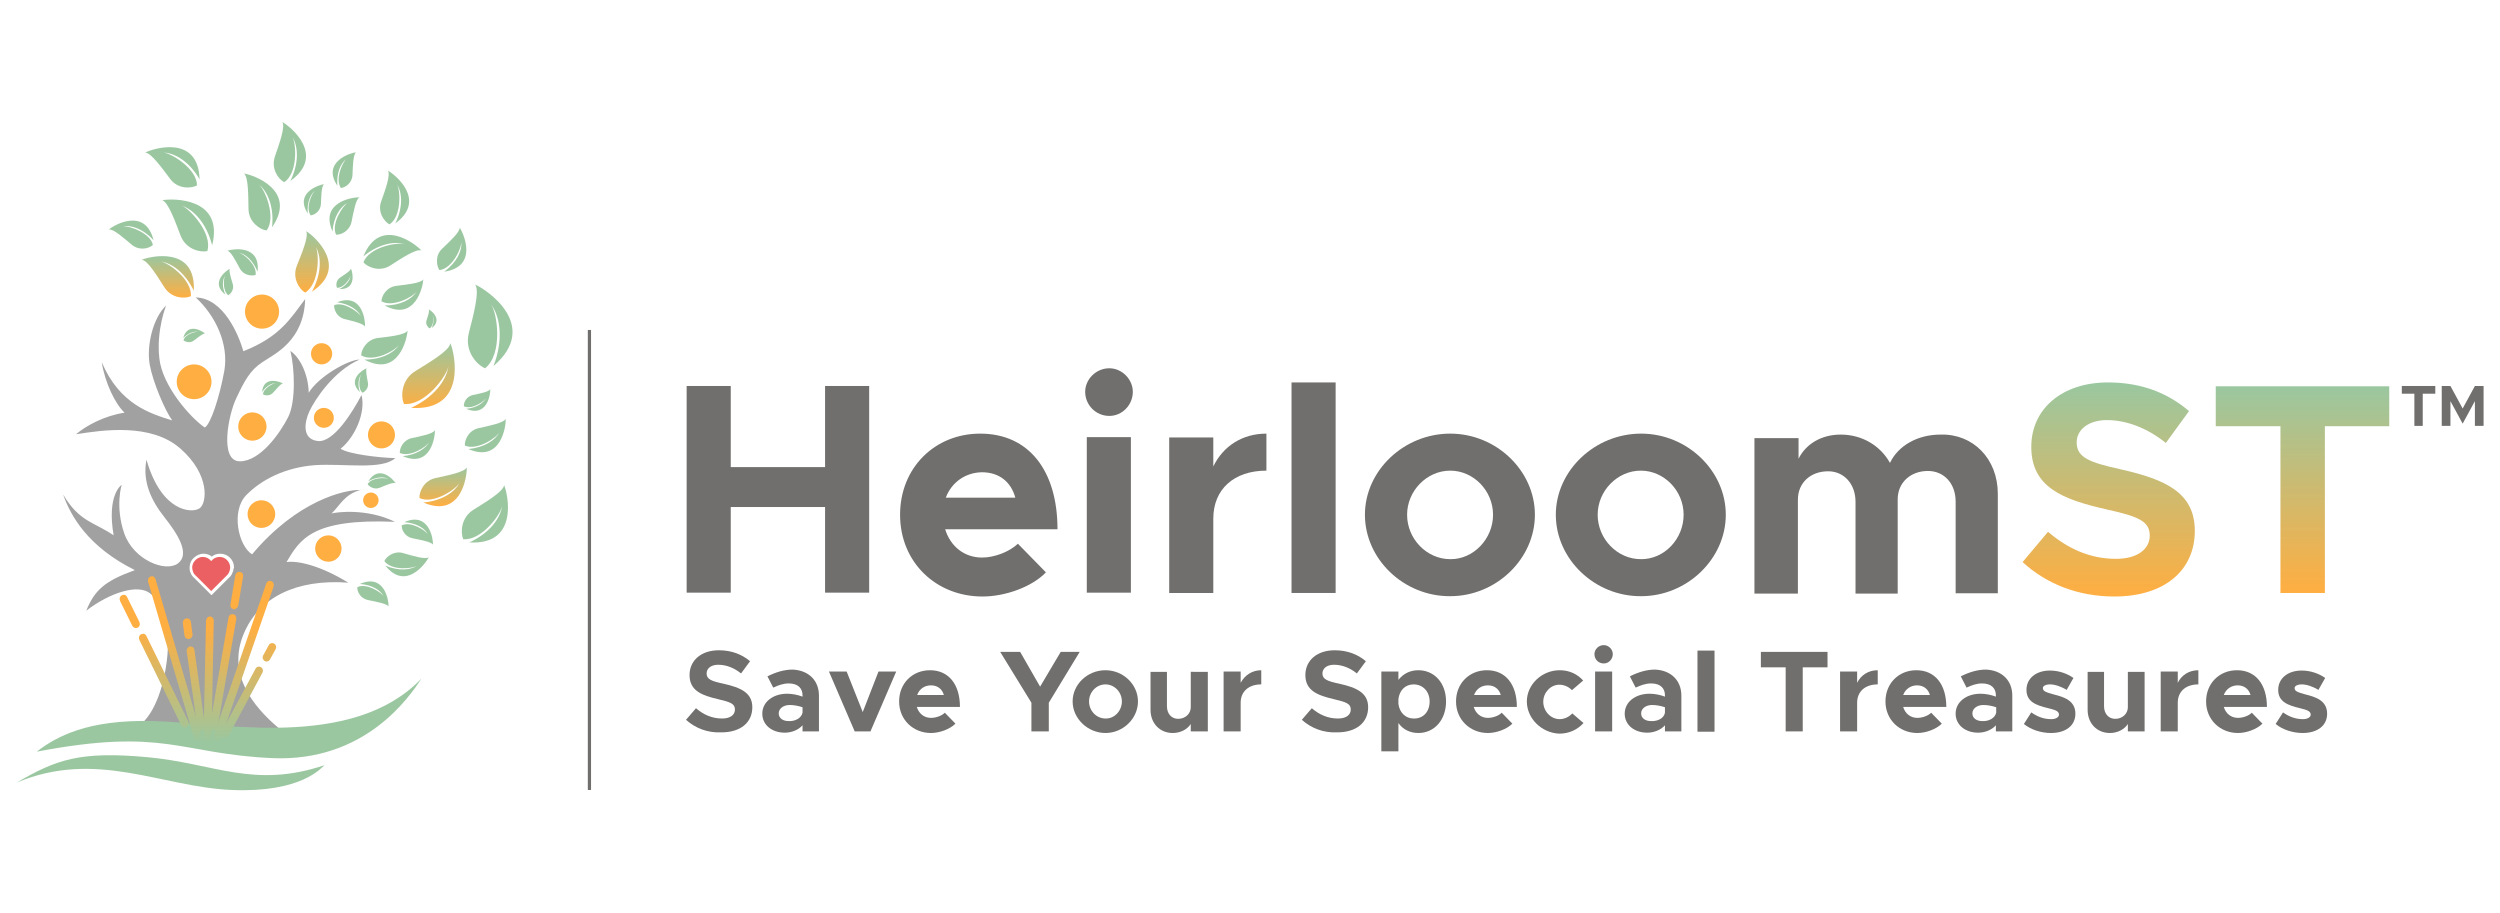 <?xml version="1.0" encoding="UTF-8"?>
<!-- Generator: Adobe Illustrator 23.0.3, SVG Export Plug-In . SVG Version: 6.00 Build 0) -->
<svg xmlns="http://www.w3.org/2000/svg" xmlns:xlink="http://www.w3.org/1999/xlink" version="1.1" id="Layer_1" x="0px" y="0px" viewBox="0 0 776.6 283.5" style="enable-background:new 0 0 776.6 283.5;" xml:space="preserve"> <style type="text/css"> .st0{fill:#A1A1A1;} .st1{fill:#FFAE41;} .st2{fill:url(#SVGID_1_);} .st3{fill:#9AC7A0;} .st4{fill:url(#SVGID_2_);} .st5{fill:url(#SVGID_3_);} .st6{fill:url(#SVGID_4_);} .st7{fill:#EB6163;} .st8{fill:none;stroke:#716F6D;stroke-miterlimit:10;} .st9{fill:url(#SVGID_5_);} .st10{fill:url(#SVGID_6_);} .st11{fill:url(#SVGID_7_);} .st12{fill:url(#SVGID_8_);} .st13{fill:#716F6D;} .st14{fill:url(#SVGID_9_);} .st15{fill:url(#SVGID_10_);} .st16{fill:url(#SVGID_11_);} .st17{fill:url(#SVGID_12_);} .st18{fill:url(#SVGID_13_);} .st19{fill:url(#SVGID_14_);} .st20{fill:url(#SVGID_15_);} .st21{fill:url(#SVGID_16_);} .st22{fill:url(#SVGID_17_);} .st23{fill:url(#SVGID_18_);} .st24{fill:url(#SVGID_19_);} .st25{fill:url(#SVGID_20_);} .st26{fill:url(#SVGID_21_);} .st27{fill:url(#SVGID_22_);} .st28{fill:url(#SVGID_23_);} .st29{fill:url(#SVGID_24_);} .st30{fill:url(#SVGID_25_);} .st31{fill:url(#SVGID_26_);} .st32{fill:url(#SVGID_27_);} .st33{fill:url(#SVGID_28_);} .st34{fill:url(#SVGID_29_);} .st35{fill:url(#SVGID_30_);} .st36{fill:url(#SVGID_31_);} .st37{fill:url(#SVGID_32_);} .st38{fill:url(#SVGID_33_);} .st39{fill:url(#SVGID_34_);} .st40{fill:url(#SVGID_35_);} .st41{fill:url(#SVGID_36_);} .st42{fill:url(#SVGID_37_);} .st43{fill:url(#SVGID_38_);} .st44{fill:url(#SVGID_39_);} .st45{fill:url(#SVGID_40_);} .st46{fill:url(#SVGID_41_);} .st47{fill:url(#SVGID_42_);} .st48{fill:url(#SVGID_43_);} .st49{fill:url(#SVGID_44_);} .st50{fill:url(#SVGID_45_);} .st51{fill:url(#SVGID_46_);} .st52{fill:url(#SVGID_47_);} .st53{fill:url(#SVGID_48_);} .st54{fill:url(#SVGID_49_);} .st55{fill:url(#SVGID_50_);} .st56{fill:url(#SVGID_51_);} </style> <path class="st0" d="M103,159.5c2.7-2.6,3.9-5.8,8.9-7.3c-4.8-0.1-19.5,3.2-33.6,20c-4.3-2.7-6.6-13.5-1.8-18.4 c4.8-4.9,12.2-8.6,21.3-9.3c9.1-0.6,20.8,1.6,25-2.2c-5.2-0.1-14.7-1.3-17-2.9c4.4-3.5,7.9-11.2,6.5-16.7 c-2.7,5.2-8.7,14.9-13.6,14.3s-4.2-5.7-2.6-9.2s7.5-12.6,15.6-16.1c-3.4,0-12.7,5.2-15.8,10.3c-0.1-5.5-2.6-10.9-5.7-13 c1.3,5.1,1.8,15.7-0.7,20.6c-2.5,4.9-8.6,13.7-15,13.7c-6.4,0-3.6-14.4-1.1-19.6c2.5-5.3,4.2-8.6,8.1-11.2 c3.9-2.6,12.9-6.6,13.3-19.6c-4.5,5.9-7.7,11.7-19.2,16.2c-1.4-4.9-6.1-16.5-14.8-16.7c6.1,5.6,10.3,14.4,8.9,22.7 c-1.5,8.3-4.3,16.8-6.1,17.7c-4.4-3-13.2-12.9-14.1-21.5c-1-8.7,2.1-16.4,2.1-16.4c-4.2,4-6.1,12.7-5.1,18.3c1,5.6,4.8,14.4,7,17.4 c-6.7-2.1-16.3-4.9-21.9-18.1c1,6.4,4.2,13,7.1,15.7c-6.2,0.9-11.9,4-15.1,6.7c8.2-1.3,23.4-3.6,32.5,4.5c9.2,8.1,8.2,16.9,5.9,18.5 c-2.3,1.6-11.8,1.3-16.5-15.1c-1.3,6.7,1.4,12.6,5.6,17.9c4.2,5.3,8,11.4,4.2,14.3c-3.8,2.9-13.8-1-16.7-9.3 c-2.9-8.4-0.8-15.1-0.8-15.1s-4.7,3-2.5,15.7c-6.1-4.2-10.6-4.1-15.7-12.7c2.4,6.8,7.8,16.3,22.3,23.5c-9.4,3.4-12.5,6.2-15.1,12.6 c7.6-5.8,16.1-8.3,19.8-5.4c3.7,2.9,6.3,8.7,5.4,19.3c-1,10.6-4.7,19.6-9.6,22.3c14.7,0,44.2,0.3,44.2,0.3 c-8.3-7-15.8-16.8-11.1-28.8c4.7-11.9,16.6-17.6,32.7-16.4c-8.8-5.4-15.8-6.9-19.2-6.4c4.2-7,7.8-13.6,33.7-12.5 C113.9,157.8,104.5,159.1,103,159.5z M72.3,177.7c-0.2,0.5-0.4,1-0.8,1.4c-0.1,0.2-0.3,0.3-0.4,0.4l-4.7,4.7l-0.7,0.7l-0.7-0.7 l-4.7-4.7c-0.2-0.1-0.3-0.3-0.4-0.4c-0.4-0.4-0.6-0.9-0.8-1.4c-0.2-0.5-0.2-0.9-0.2-1.4c0-1.1,0.4-2.2,1.3-3c0.8-0.8,1.9-1.3,3-1.3 c0.9,0,1.9,0.3,2.6,0.9c0.7-0.6,1.6-0.9,2.6-0.9c2.4,0,4.3,1.9,4.3,4.3C72.5,176.8,72.5,177.3,72.3,177.7z"></path> <line class="st8" x1="183.1" y1="102.5" x2="183.1" y2="245.4"></line> <circle class="st1" cx="81.4" cy="96.8" r="5.3"></circle> <circle class="st1" cx="99.9" cy="109.9" r="3.3"></circle> <circle class="st1" cx="100.6" cy="129.8" r="3.1"></circle> <circle class="st1" cx="118.5" cy="135.1" r="4.2"></circle> <circle class="st1" cx="115.2" cy="155.4" r="2.4"></circle> <circle class="st1" cx="102" cy="170.4" r="4.1"></circle> <circle class="st1" cx="81.2" cy="159.7" r="4.3"></circle> <circle class="st1" cx="78.4" cy="132.5" r="4.4"></circle> <circle class="st1" cx="60.3" cy="118.6" r="5.4"></circle> <linearGradient id="SVGID_1_" gradientUnits="userSpaceOnUse" x1="52.156" y1="79.566" x2="52.156" y2="92.498"> <stop offset="0" style="stop-color:#9AC7A0"></stop> <stop offset="1" style="stop-color:#FFAE41"></stop> </linearGradient> <path class="st2" d="M59.3,92c-1.9,0.9-6,0.7-8.2-2.7c-2.2-3.4-5.2-8.5-7.1-8.6c2.6-1.1,16.9-4.4,16.2,9.6 c-2.7-5.6-6.9-8.7-10.5-9.1C52.2,81.4,59.7,86.9,59.3,92z"></path> <path class="st3" d="M82.8,71.6c-2.1-0.3-5.5-2.6-5.6-6.6c-0.1-4,0-10-1.4-11.1c2.8,0.4,16.7,5.2,8.7,16.7 c0.7-6.2-1.3-11.1-4.1-13.3C82.3,58.8,85.9,67.5,82.8,71.6z"></path> <path class="st3" d="M64.4,78c-2.3,0.5-6.7-0.6-8.3-4.8c-1.6-4.2-3.8-10.4-5.7-11c3-0.6,19.3-1,15.5,14c-1.7-6.7-5.6-11-9.4-12.3 C59,64.9,66.1,72.5,64.4,78z"></path> <path class="st3" d="M61.2,57.6c-1.9,1-6,1.2-8.4-2.1c-2.4-3.2-5.9-8.1-7.7-8.1c2.5-1.3,16.5-5.7,16.9,8.3 c-3.1-5.4-7.6-8.2-11.2-8.3C53.2,47.6,61.2,52.4,61.2,57.6z"></path> <path class="st3" d="M150.7,114.4c-2.7-1.1-6.4-5.4-5.1-10.8c1.4-5.4,3.5-13.3,2-15.2c3.5,1.5,20.4,12.7,5.7,25.3 c3.1-8,2.2-15.2-0.8-19.2C154.5,97.2,156.3,109.9,150.7,114.4z"></path> <linearGradient id="SVGID_2_" gradientUnits="userSpaceOnUse" x1="133.124" y1="106.528" x2="133.124" y2="126.692"> <stop offset="0" style="stop-color:#9AC7A0"></stop> <stop offset="1" style="stop-color:#FFAE41"></stop> </linearGradient> <path class="st4" d="M125.5,125.5c-1.1-2.4-0.8-7.6,3.5-10.2c4.3-2.7,10.7-6.4,10.9-8.7c1.4,3.2,5.3,21.2-12.2,20.1 c7.1-3.3,11-8.5,11.6-13C138.9,116.7,132,126.1,125.5,125.5z"></path> <path class="st3" d="M143.9,167.5c-0.9-2.1-0.7-6.7,3.1-9.1c3.8-2.4,9.4-5.7,9.6-7.7c1.2,2.8,4.7,18.7-10.8,17.8 c6.3-2.9,9.7-7.5,10.2-11.5C155.7,159.7,149.6,168,143.9,167.5z"></path> <path class="st3" d="M119.4,174.3c0.6-1.4,3-3.3,5.8-2.5c2.8,0.8,6.9,2.1,8,1.3c-0.9,1.8-7.1,10.6-13.5,2.6c4.2,1.8,8,1.4,10.1-0.1 C128.4,176.7,121.7,177.4,119.4,174.3z"></path> <linearGradient id="SVGID_3_" gradientUnits="userSpaceOnUse" x1="137.646" y1="145.153" x2="137.646" y2="157.227"> <stop offset="0" style="stop-color:#9AC7A0"></stop> <stop offset="1" style="stop-color:#FFAE41"></stop> </linearGradient> <path class="st5" d="M130.3,154.7c-0.1-1.9,1.3-5.4,5-6.2c3.6-0.8,9-1.8,9.7-3.3c0.1,2.6-1.6,16-13.5,10.9c5.7-0.5,9.8-3.2,11.3-6.2 C141.8,151.9,134.6,156.8,130.3,154.7z"></path> <path class="st3" d="M124.2,140.7c-0.1-1.4,1-4,3.7-4.6c2.7-0.6,6.7-1.3,7.2-2.5c0.1,1.9-1.2,11.9-10,8.1c4.3-0.4,7.2-2.4,8.4-4.6 C132.7,138.7,127.4,142.2,124.2,140.7z"></path> <path class="st3" d="M144.4,138.4c-0.1-1.7,1.1-4.7,4.3-5.4c3.1-0.7,7.8-1.6,8.4-2.9c0.1,2.2-1.4,13.8-11.6,9.4 c4.9-0.5,8.4-2.7,9.7-5.3C154.3,136,148.1,140.1,144.4,138.4z"></path> <path class="st3" d="M144.1,126.2c-0.1-1.1,0.7-3,2.8-3.5c2-0.4,5-1,5.4-1.8c0.1,1.4-0.9,8.9-7.5,6.1c3.2-0.3,5.4-1.8,6.2-3.4 C150.5,124.7,146.5,127.4,144.1,126.2z"></path> <path class="st3" d="M133.5,102c-0.6-0.3-1.4-1.3-1-2.5s1-2.9,0.7-3.4c0.8,0.4,4.4,3.2,0.9,5.8c0.8-1.8,0.7-3.4,0.1-4.3 C134.7,98.1,134.9,101,133.5,102z"></path> <path class="st3" d="M79.4,85.4c-1.2,0.4-3.7,0.2-4.9-2c-1.2-2.2-2.8-5.4-3.9-5.5c1.6-0.6,10.4-2,9.4,6.5c-1.4-3.5-3.8-5.6-6-6 C75.6,78.7,79.9,82.3,79.4,85.4z"></path> <path class="st3" d="M47.5,76.1c-1.2,1.1-4.2,1.9-6.6-0.1s-5.7-5-7.1-4.7c1.6-1.4,11.3-7,13.9,3.3c-3.2-3.5-7-4.8-9.7-4.3 C39.9,70,46.7,72.3,47.5,76.1z"></path> <path class="st3" d="M88.3,56.6c-1.8-0.9-4.2-4.2-2.9-8c1.3-3.8,3.3-9.2,2.3-10.7c2.4,1.3,13.7,10.3,2.5,18.3 c2.7-5.5,2.5-10.6,0.6-13.7C92.1,44.7,92.5,53.8,88.3,56.6z"></path> <path class="st3" d="M121,69.7c-1.6-0.8-3.8-3.8-2.6-7.1c1.2-3.4,3-8.2,2.1-9.6c2.2,1.2,12.2,9.2,2.3,16.4c2.4-4.9,2.2-9.5,0.5-12.2 C124.4,59,124.8,67.2,121,69.7z"></path> <path class="st3" d="M136.5,83.9c-0.9-1.3-1.4-4.5,0.8-6.6c2.3-2.2,5.6-5.2,5.5-6.6c1.2,1.8,5.9,12.1-4.8,13.7 c3.9-2.9,5.6-6.5,5.3-9.3C143.5,76.9,140.5,83.5,136.5,83.9z"></path> <path class="st3" d="M118.5,93.6c0-1.6,1.5-4.4,4.6-4.8c3.1-0.4,7.6-0.8,8.4-2c-0.1,2.2-2.5,13.2-12,8.1c4.8,0,8.4-1.9,9.9-4.3 C128.3,92.2,122,95.6,118.5,93.6z"></path> <path class="st3" d="M112.2,110.4c0-1.8,1.7-4.9,5.1-5.4c3.4-0.4,8.5-0.9,9.3-2.3c-0.1,2.4-2.8,14.7-13.4,9c5.4,0,9.3-2.1,10.9-4.8 C123.1,108.8,116.1,112.7,112.2,110.4z"></path> <path class="st3" d="M104.7,89.4c-0.4-0.7-0.3-2.4,1-3.2c1.3-0.9,3.3-2.1,3.3-2.8c0.5,1,1.9,6.6-3.6,6.4c2.2-1.1,3.4-2.8,3.5-4.2 C108.8,86.5,106.8,89.5,104.7,89.4z"></path> <linearGradient id="SVGID_4_" gradientUnits="userSpaceOnUse" x1="96.845" y1="71.832" x2="96.845" y2="90.903"> <stop offset="0" style="stop-color:#9AC7A0"></stop> <stop offset="1" style="stop-color:#FFAE41"></stop> </linearGradient> <path class="st6" d="M94.8,90.9c-1.8-1-4.1-4.5-2.6-8.3c1.5-3.8,3.8-9.2,2.9-10.8c2.4,1.4,13.5,11.1,1.8,18.8c3-5.5,3-10.8,1.2-13.9 C99.2,78.9,99.2,88.2,94.8,90.9z"></path> <path class="st3" d="M104.4,72.9c1.5,0.1,4.2-1.1,4.8-4c0.6-2.9,1.3-7.1,2.5-7.6c-2-0.1-12.5,1.4-8.4,10.6c0.3-4.5,2.4-7.7,4.7-8.9 C106.4,64,102.8,69.6,104.4,72.9z"></path> <path class="st3" d="M112.6,122c0.8-0.3,2-1.5,1.7-3.1c-0.3-1.6-0.8-4-0.4-4.5c-1.1,0.4-6.2,3.5-2.1,7.4c-0.8-2.4-0.4-4.5,0.5-5.6 C111.7,116.9,111,120.6,112.6,122z"></path> <path class="st3" d="M124.8,163.2c-0.1,1.3,0.9,3.5,3.3,4c2.4,0.5,5.9,1.1,6.4,2c0.1-1.7-1.2-10.4-8.9-7c3.8,0.3,6.4,1.9,7.4,3.9 C132.3,164.8,127.6,161.8,124.8,163.2z"></path> <path class="st3" d="M111,182.4c-0.1,1.3,0.9,3.5,3.3,4s5.9,1.1,6.4,2c0.1-1.7-1.2-10.4-8.9-7c3.8,0.3,6.4,1.9,7.4,3.9 C118.5,184,113.8,181,111,182.4z"></path> <path class="st3" d="M114.2,150.4c0.5,0.8,2.1,1.8,3.8,1.1c1.7-0.7,4.2-1.8,4.9-1.4c-0.7-1.1-5.1-6-8.5-0.6c2.5-1.4,4.9-1.5,6.3-0.7 C119.6,148.3,115.4,148.3,114.2,150.4z"></path> <path class="st3" d="M81.7,122.5c0.7,0.4,2.2,0.6,3.2-0.6c1-1.1,2.4-2.8,3-2.8c-0.9-0.5-6-2.5-6.5,2.7c1.3-1.9,3-2.8,4.3-2.8 C84.9,119,81.8,120.6,81.7,122.5z"></path> <path class="st3" d="M57,105.7c0.6,0.5,2,1,3.2,0.1c1.2-0.9,2.9-2.3,3.5-2.2c-0.8-0.7-5.4-3.6-6.8,1.4c1.6-1.6,3.5-2.2,4.8-1.9 C60.8,102.9,57.5,103.8,57,105.7z"></path> <path class="st3" d="M112.9,81.5c1.3,1.5,5,3.1,8.3,1c3.3-2.1,8-5.3,9.7-4.7c-1.8-2-12.9-10.7-18,1.8c4.7-3.8,9.6-4.8,12.9-3.7 C123.4,75.1,114.6,76.8,112.9,81.5z"></path> <path class="st3" d="M105.9,58.4c1.3-0.1,3.5-1.5,3.6-4.1s0.2-6.3,1.1-7c-1.8,0.2-10.7,3-5.8,10.4c-0.3-4,1-7,2.9-8.4 C106.4,50.3,104,55.7,105.9,58.4z"></path> <path class="st3" d="M96.5,66.9c1.2-0.1,3.1-1.3,3.2-3.6c0.1-2.2,0.1-5.5,1-6.1c-1.5,0.2-9.3,2.6-5.1,9.1c-0.3-3.5,0.9-6.1,2.5-7.3 C96.9,59.8,94.8,64.5,96.5,66.9z"></path> <path class="st3" d="M70.9,91.7c0.8-0.4,1.9-1.8,1.4-3.5c-0.5-1.7-1.3-4.1-0.9-4.7c-1.1,0.5-6.2,4.3-1.4,8c-1.1-2.5-0.9-4.7,0-6 C69.4,86.3,69.1,90.4,70.9,91.7z"></path> <path class="st3" d="M103.8,94.8c-0.1,1.3,0.8,3.7,3.2,4.3c2.4,0.6,6,1.4,6.4,2.4c0.1-1.7-0.7-10.7-8.7-7.6c3.8,0.5,6.4,2.3,7.4,4.3 C111.3,96.9,106.7,93.6,103.8,94.8z"></path> <path class="st3" d="M130.9,210.8c-3.8,5.9-17.7,26-46.4,24.7s-33.2-9.6-73.1-2c6-4.6,15.7-10.1,36.4-9.5 C68.6,224.5,109.5,233.2,130.9,210.8z"></path> <g> <linearGradient id="SVGID_5_" gradientUnits="userSpaceOnUse" x1="64.842" y1="231.152" x2="64.842" y2="194.769"> <stop offset="0" style="stop-color:#9AC7A0"></stop> <stop offset="1" style="stop-color:#FFAE41"></stop> </linearGradient> <path class="st9" d="M64.4,231.2C64.4,231.2,64.4,231.2,64.4,231.2c-0.7,0-1.2-0.6-1.2-1.3l0.8-37.1c0-0.7,0.6-1.3,1.2-1.3 c0.7,0,1.2,0.6,1.2,1.3L65.7,230C65.6,230.7,65.1,231.2,64.4,231.2z M65.9,192.8L65.9,192.8C65.9,192.8,65.9,192.8,65.9,192.8 L65.9,192.8z"></path> <linearGradient id="SVGID_6_" gradientUnits="userSpaceOnUse" x1="75.668" y1="231.152" x2="75.668" y2="194.769"> <stop offset="0" style="stop-color:#9AC7A0"></stop> <stop offset="1" style="stop-color:#FFAE41"></stop> </linearGradient> <path class="st10" d="M67.5,230.5c-0.1,0-0.3,0-0.4-0.1c-0.7-0.2-1-1-0.8-1.7l16.4-47.4c0.2-0.7,0.9-1,1.5-0.8c0.7,0.2,1,1,0.8,1.7 l-16.4,47.4C68.4,230.2,68,230.5,67.5,230.5z"></path> <linearGradient id="SVGID_7_" gradientUnits="userSpaceOnUse" x1="54.291" y1="231.152" x2="54.291" y2="194.769"> <stop offset="0" style="stop-color:#9AC7A0"></stop> <stop offset="1" style="stop-color:#FFAE41"></stop> </linearGradient> <path class="st11" d="M61.4,230.3c-0.5,0-1-0.3-1.1-0.9L46,180.7c-0.1-0.5,0-1,0.3-1.3c0.3-0.3,0.7-0.4,1.1-0.4 c0.4,0.1,0.7,0.4,0.9,0.9l14.3,48.6c0.2,0.7-0.2,1.4-0.8,1.6C61.6,230.3,61.5,230.3,61.4,230.3z M46.5,180.5 C46.5,180.5,46.5,180.5,46.5,180.5L46.5,180.5z M47.7,180.2L47.7,180.2L47.7,180.2z"></path> <linearGradient id="SVGID_8_" gradientUnits="userSpaceOnUse" x1="75.247" y1="231.152" x2="75.247" y2="194.769"> <stop offset="0" style="stop-color:#9AC7A0"></stop> <stop offset="1" style="stop-color:#FFAE41"></stop> </linearGradient> <path class="st12" d="M69.9,229.3c-0.2,0-0.4,0-0.6-0.1c-0.6-0.3-0.9-1.2-0.5-1.8l10.6-19.7c0.3-0.6,1-0.8,1.6-0.5 c0.6,0.3,0.9,1.2,0.5,1.8L71,228.6C70.8,229.1,70.4,229.3,69.9,229.3z M81.1,208.5L81.1,208.5L81.1,208.5z"></path> <linearGradient id="SVGID_9_" gradientUnits="userSpaceOnUse" x1="83.608" y1="231.152" x2="83.608" y2="194.769"> <stop offset="0" style="stop-color:#9AC7A0"></stop> <stop offset="1" style="stop-color:#FFAE41"></stop> </linearGradient> <path class="st14" d="M82.8,205.5c-0.4,0-0.8-0.2-1-0.6c-0.3-0.4-0.3-0.9,0-1.4l1.7-3.1c0.3-0.6,1-0.8,1.6-0.5 c0.6,0.3,0.9,1.2,0.5,1.8l-1.7,3.1C83.6,205.3,83.2,205.5,82.8,205.5C82.8,205.5,82.8,205.5,82.8,205.5z M82.2,204 C82.2,204,82.2,204,82.2,204L82.2,204z M85,201.3L85,201.3C85,201.3,85,201.3,85,201.3z"></path> <linearGradient id="SVGID_10_" gradientUnits="userSpaceOnUse" x1="60.872" y1="231.152" x2="60.872" y2="194.769"> <stop offset="0" style="stop-color:#9AC7A0"></stop> <stop offset="1" style="stop-color:#FFAE41"></stop> </linearGradient> <path class="st15" d="M62.5,227.1c-0.1,0-0.3,0-0.4-0.1c-0.4-0.2-0.7-0.5-0.8-1L58,202.3c-0.1-0.7,0.4-1.4,1.1-1.5 c0.3,0,0.7,0.1,0.9,0.3c0.2,0.2,0.4,0.5,0.4,0.8l3.3,23.7c0.1,0.5-0.1,0.9-0.5,1.2C63,227,62.8,227.1,62.5,227.1z M61.9,225.9 L61.9,225.9L61.9,225.9z M58.6,202.2L58.6,202.2L58.6,202.2z M59.9,202.1L59.9,202.1C59.9,202.1,59.9,202.1,59.9,202.1L59.9,202.1z "></path> <linearGradient id="SVGID_11_" gradientUnits="userSpaceOnUse" x1="58.306" y1="231.152" x2="58.306" y2="194.769"> <stop offset="0" style="stop-color:#9AC7A0"></stop> <stop offset="1" style="stop-color:#FFAE41"></stop> </linearGradient> <path class="st16" d="M58.5,198.5c-0.6,0-1.1-0.4-1.2-1.1l-0.5-3.8c-0.1-0.7,0.4-1.4,1.1-1.5c0.7-0.1,1.3,0.4,1.4,1.1l0.5,3.8 c0.1,0.7-0.4,1.4-1,1.5C58.7,198.5,58.6,198.5,58.5,198.5z"></path> <linearGradient id="SVGID_12_" gradientUnits="userSpaceOnUse" x1="50.941" y1="231.152" x2="50.941" y2="194.769"> <stop offset="0" style="stop-color:#9AC7A0"></stop> <stop offset="1" style="stop-color:#FFAE41"></stop> </linearGradient> <path class="st17" d="M57.4,226C57.4,226,57.4,226,57.4,226c-0.5,0-0.9-0.3-1.1-0.7v0l-13-26.5c-0.3-0.7-0.1-1.5,0.6-1.8 c0.6-0.3,1.3-0.1,1.6,0.6l13,26.5c0.2,0.4,0.2,0.9-0.1,1.4C58.2,225.8,57.8,226,57.4,226z"></path> <linearGradient id="SVGID_13_" gradientUnits="userSpaceOnUse" x1="40.278" y1="231.152" x2="40.278" y2="194.769"> <stop offset="0" style="stop-color:#9AC7A0"></stop> <stop offset="1" style="stop-color:#FFAE41"></stop> </linearGradient> <path class="st18" d="M42.2,195.1c-0.1,0-0.3,0-0.4-0.1c-0.3-0.1-0.5-0.3-0.7-0.6l-3.8-7.7c-0.3-0.7-0.1-1.5,0.6-1.8 c0.6-0.3,1.3-0.1,1.6,0.6v0l3.8,7.7c0.3,0.7,0.1,1.5-0.6,1.8C42.5,195,42.3,195.1,42.2,195.1z M37.8,186.2 C37.8,186.2,37.8,186.2,37.8,186.2L37.8,186.2z"></path> <linearGradient id="SVGID_14_" gradientUnits="userSpaceOnUse" x1="69.254" y1="231.152" x2="69.254" y2="194.769"> <stop offset="0" style="stop-color:#9AC7A0"></stop> <stop offset="1" style="stop-color:#FFAE41"></stop> </linearGradient> <path class="st19" d="M66.4,226.9c-0.1,0-0.1,0-0.2,0c-0.7-0.1-1.1-0.8-1-1.5l5.8-33.6c0.1-0.7,0.7-1.1,1.4-1 c0.7,0.1,1.1,0.8,1,1.5l-5.8,33.6c-0.1,0.3-0.2,0.6-0.5,0.8C66.9,226.9,66.6,226.9,66.4,226.9z M65.7,225.6L65.7,225.6L65.7,225.6z "></path> <linearGradient id="SVGID_15_" gradientUnits="userSpaceOnUse" x1="73.53" y1="231.152" x2="73.53" y2="194.769"> <stop offset="0" style="stop-color:#9AC7A0"></stop> <stop offset="1" style="stop-color:#FFAE41"></stop> </linearGradient> <path class="st20" d="M72.8,189.3c-0.3,0-0.5-0.1-0.8-0.3c-0.4-0.3-0.5-0.8-0.4-1.3l1.5-9c0.1-0.5,0.4-0.8,0.8-1 c0.4-0.1,0.8-0.1,1.2,0.2c0.4,0.3,0.5,0.8,0.4,1.3l-1.5,8.9c-0.1,0.5-0.4,0.8-0.8,1C73.1,189.3,72.9,189.3,72.8,189.3z M72.2,187.9 C72.2,187.9,72.2,187.9,72.2,187.9L72.2,187.9z M74.9,179.1L74.9,179.1C74.9,179.1,74.9,179.1,74.9,179.1z M73.7,179L73.7,179 L73.7,179z"></path> </g> <path class="st7" d="M60.7,174c0.6-0.6,1.4-1,2.3-1c1,0,2,0.5,2.6,1.3c0.6-0.8,1.6-1.3,2.6-1.3c1.8,0,3.3,1.5,3.3,3.3 c0,0.4-0.1,0.7-0.2,1.1c-0.1,0.4-0.3,0.7-0.6,1.1c-0.1,0.1-0.2,0.2-0.4,0.4l-4.7,4.7l-4.7-4.7c-0.1-0.1-0.2-0.2-0.4-0.4 c-0.3-0.3-0.5-0.7-0.6-1.1c-0.1-0.4-0.2-0.7-0.2-1.1C59.7,175.4,60.1,174.6,60.7,174z"></path> <path class="st3" d="M100.8,237.7c-0.9,0.7-7,8.6-28.8,7.7s-42.1-12.7-66.8-2.3c12.3-7.2,19.7-9.8,40.5-7.9 C66.6,237.1,78.7,245.1,100.8,237.7z"></path> <path class="st13" d="M270,119.9v64.2h-13.7v-26.6H227v26.6h-13.7v-64.2H227v25.2h29.3v-25.2H270z"></path> <path class="st13" d="M316.2,168.9l8.7,8.9c-4.3,4.5-12.6,7.5-19.7,7.5c-14.4,0-25.6-10.6-25.6-25.4c0-14.6,10.8-25.2,24.9-25.2 c15.1,0,24,11.5,24,29.7h-34.9c1.6,5.2,5.8,8.8,11.5,8.8C308.9,173.2,313.6,171.4,316.2,168.9z M293.8,154.6h21.6 c-1.3-4.8-4.9-7.9-10.4-7.9C299.9,146.8,295.6,149.8,293.8,154.6z"></path> <path class="st13" d="M337.1,121.7c0-3.8,3.3-7.3,7.5-7.3c4,0,7.3,3.5,7.3,7.3c0,4.1-3.3,7.5-7.3,7.5 C340.4,129.2,337.1,125.8,337.1,121.7z M337.6,135.8h13.7v48.3h-13.7V135.8z"></path> <path class="st13" d="M393.4,134.7v11.5c-10.1,0-16.5,5.8-16.5,14.9v23.1h-13.7v-48.3h13.7v9C380,138.5,386,134.7,393.4,134.7z"></path> <path class="st13" d="M401.2,118.8h13.7v65.4h-13.7V118.8z"></path> <path class="st13" d="M424,159.9c0-13.7,12.1-25.2,26.5-25.2c14.3,0,26.3,11.5,26.3,25.2c0,13.7-12,25.3-26.3,25.3 C436.1,185.3,424,173.7,424,159.9z M463.8,159.9c0-7.5-6.1-13.7-13.3-13.7c-7.3,0-13.4,6.3-13.4,13.7c0,7.5,6.1,13.8,13.4,13.8 C457.7,173.8,463.8,167.4,463.8,159.9z"></path> <path class="st13" d="M483.3,159.9c0-13.7,12.1-25.2,26.5-25.2c14.3,0,26.3,11.5,26.3,25.2c0,13.7-12,25.3-26.3,25.3 C495.4,185.3,483.3,173.7,483.3,159.9z M523,159.9c0-7.5-6.1-13.7-13.3-13.7c-7.3,0-13.4,6.3-13.4,13.7c0,7.5,6.1,13.8,13.4,13.8 C517,173.8,523,167.4,523,159.9z"></path> <path class="st13" d="M620.6,153.4v30.9h-13.1v-28.5c0-5.6-3.6-9.5-8.6-9.5c-5.4,0-9.4,3.6-9.4,8.8v29.3h-13.1v-28.5 c0-5.6-3.6-9.5-8.5-9.5c-5.5,0-9.4,3.6-9.4,8.8v29.2H545v-48.3h13.7v6.4c2.3-4.6,7.1-7.5,13.1-7.5c6.6,0,12.3,3.4,15.3,8.8 c2.5-5.3,8.5-8.8,15.7-8.8C612.9,134.7,620.6,142.5,620.6,153.4z"></path> <linearGradient id="SVGID_16_" gradientUnits="userSpaceOnUse" x1="655.035" y1="185.287" x2="655.035" y2="118.807"> <stop offset="0" style="stop-color:#FFAE41"></stop> <stop offset="1" style="stop-color:#9AC7A0"></stop> </linearGradient> <path class="st21" d="M628.3,174.6l7.9-9.4c6.1,5.2,13,8.4,21.1,8.4c6.9,0,10.5-3.2,10.5-7.2c0-4.6-3.7-6-13.6-8.2 c-13.6-3.1-23.2-6.9-23.2-19.4c0-11.9,9.7-20,23.8-20c10.5,0,18.6,3.3,25.2,8.9l-7.2,9.9c-5.7-4.6-12.2-7.1-18.3-7.1 c-5.9,0-9.4,3.1-9.4,6.9c0,4.7,3.8,6.2,13.7,8.4c13.8,3.1,23,7.2,23,19.1c0,12.2-9.3,20.4-25,20.4 C645.7,185.3,635.8,181.5,628.3,174.6z"></path> <linearGradient id="SVGID_17_" gradientUnits="userSpaceOnUse" x1="715.242" y1="184.165" x2="715.242" y2="119.928"> <stop offset="0" style="stop-color:#FFAE41"></stop> <stop offset="1" style="stop-color:#9AC7A0"></stop> </linearGradient> <path class="st22" d="M708.3,132.4h-20v-12.4h53.9v12.4h-20v51.8h-13.8V132.4z"></path> <g> <path class="st13" d="M213.1,223.6l3.1-3.6c2.3,2,5,3.2,8.1,3.2c2.7,0,4-1.2,4-2.8c0-1.8-1.4-2.3-5.2-3.2c-5.2-1.2-8.9-2.7-8.9-7.5 c0-4.6,3.7-7.7,9.1-7.7c4,0,7.2,1.3,9.7,3.4l-2.8,3.8c-2.2-1.8-4.7-2.7-7.1-2.7c-2.3,0-3.6,1.2-3.6,2.7c0,1.8,1.5,2.4,5.3,3.2 c5.3,1.2,8.9,2.8,8.9,7.3c0,4.7-3.6,7.8-9.6,7.8C219.8,227.7,216,226.2,213.1,223.6z"></path> <path class="st13" d="M254.4,216.1v11.1h-5.1v-1.9c-1.3,1.5-3.5,2.3-5.5,2.3c-4,0-7-2.4-7-5.9c0-3.7,3.4-6.2,7.7-6.2 c1.5,0,3.2,0.3,4.8,0.9v-0.4c0-2-1.2-3.7-4.3-3.7c-1.7,0-3.3,0.6-4.8,1.3l-1.8-3.5c2.6-1.3,5.2-2.1,7.8-2.1 C251.1,208.2,254.4,211.3,254.4,216.1z M249.3,221.4v-1.7c-1.2-0.4-2.6-0.7-4-0.7c-1.9,0-3.4,1.1-3.4,2.6s1.3,2.4,3.1,2.4 C247,224.1,248.9,223.1,249.3,221.4z"></path> <path class="st13" d="M257.5,208.6h5.5l5,12.6l4.9-12.6h5.5l-8,18.6h-4.9L257.5,208.6z"></path> <path class="st13" d="M293.5,221.4l3.3,3.4c-1.7,1.7-4.9,2.9-7.6,2.9c-5.5,0-9.9-4.1-9.9-9.8c0-5.6,4.1-9.7,9.6-9.7 c5.8,0,9.3,4.4,9.3,11.4h-13.4c0.6,2,2.2,3.4,4.4,3.4C290.7,223,292.5,222.4,293.5,221.4z M284.9,215.9h8.3c-0.5-1.8-1.9-3-4-3 C287.2,212.9,285.6,214,284.9,215.9z"></path> <path class="st13" d="M320.4,218.3l-9.7-15.8h6.2l6.2,10.8l6.4-10.8h5.9l-9.6,15.8v8.9h-5.4V218.3z"></path> <path class="st13" d="M333.2,217.9c0-5.3,4.6-9.7,10.2-9.7c5.5,0,10.1,4.4,10.1,9.7c0,5.3-4.6,9.8-10.1,9.8 C337.9,227.7,333.2,223.2,333.2,217.9z M348.5,217.9c0-2.9-2.3-5.3-5.1-5.3c-2.8,0-5.1,2.4-5.1,5.3c0,2.9,2.3,5.3,5.1,5.3 C346.2,223.3,348.5,220.8,348.5,217.9z"></path> <path class="st13" d="M375.2,208.6v18.6h-5.3v-2.3c-1.1,1.7-3.2,2.8-5.6,2.8c-4,0-6.9-3-6.9-7.2v-11.8h5.1v10.7 c0,2.3,1.4,3.9,3.5,3.9c2.2,0,3.9-1.6,3.9-3.6l0,0.1v-11.1H375.2z"></path> <path class="st13" d="M391.8,208.2v4.4c-3.9,0-6.4,2.2-6.4,5.7v8.9h-5.3v-18.6h5.3v3.5C386.7,209.7,389,208.2,391.8,208.2z"></path> <path class="st13" d="M404.4,223.6l3.1-3.6c2.3,2,5,3.2,8.1,3.2c2.7,0,4-1.2,4-2.8c0-1.8-1.4-2.3-5.2-3.2c-5.2-1.2-8.9-2.7-8.9-7.5 c0-4.6,3.7-7.7,9.1-7.7c4,0,7.2,1.3,9.7,3.4l-2.8,3.8c-2.2-1.8-4.7-2.7-7.1-2.7c-2.3,0-3.6,1.2-3.6,2.7c0,1.8,1.5,2.4,5.3,3.2 c5.3,1.2,8.9,2.8,8.9,7.3c0,4.7-3.6,7.8-9.6,7.8C411.1,227.7,407.3,226.2,404.4,223.6z"></path> <path class="st13" d="M449.2,217.9c0,5.7-3.6,9.8-8.6,9.8c-2.6,0-4.8-1.1-6.2-3.1v8.8h-5.3v-24.8h5.3v2.6c1.5-1.9,3.6-3,6.2-3 C445.6,208.2,449.2,212.2,449.2,217.9z M444.1,217.9c0-3.1-2.1-5.3-5-5.3c-2.6,0-4.4,1.9-4.7,4.6v1.4c0.3,2.7,2.2,4.6,4.7,4.6 C442.1,223.3,444.1,221.1,444.1,217.9z"></path> <path class="st13" d="M466.5,221.4l3.3,3.4c-1.7,1.7-4.9,2.9-7.6,2.9c-5.5,0-9.9-4.1-9.9-9.8c0-5.6,4.1-9.7,9.6-9.7 c5.8,0,9.3,4.4,9.3,11.4h-13.4c0.6,2,2.2,3.4,4.4,3.4C463.7,223,465.5,222.4,466.5,221.4z M457.9,215.9h8.3c-0.5-1.8-1.9-3-4-3 C460.2,212.9,458.6,214,457.9,215.9z"></path> <path class="st13" d="M474.3,217.9c0-5.3,4.7-9.7,10.2-9.7c3,0,5.5,1.2,7.3,3.2l-3.5,3c-0.9-1-2.4-1.7-3.9-1.7c-2.7,0-5,2.4-5,5.3 c0,2.9,2.3,5.4,5.1,5.4c1.4,0,3-0.7,3.9-1.8l3.5,3c-1.8,2-4.4,3.3-7.5,3.3C478.9,227.7,474.3,223.2,474.3,217.9z"></path> <path class="st13" d="M495.3,203.2c0-1.5,1.3-2.8,2.9-2.8c1.5,0,2.8,1.3,2.8,2.8c0,1.6-1.3,2.9-2.8,2.9 C496.5,206.1,495.3,204.8,495.3,203.2z M495.5,208.6h5.3v18.6h-5.3V208.6z"></path> <path class="st13" d="M522.3,216.1v11.1h-5.1v-1.9c-1.3,1.5-3.5,2.3-5.5,2.3c-4,0-7-2.4-7-5.9c0-3.7,3.4-6.2,7.7-6.2 c1.5,0,3.2,0.3,4.8,0.9v-0.4c0-2-1.2-3.7-4.3-3.7c-1.7,0-3.3,0.6-4.8,1.3l-1.8-3.5c2.6-1.3,5.2-2.1,7.8-2.1 C519,208.2,522.3,211.3,522.3,216.1z M517.2,221.4v-1.7c-1.2-0.4-2.6-0.7-4-0.7c-1.9,0-3.4,1.1-3.4,2.6s1.3,2.4,3.1,2.4 C515,224.1,516.9,223.1,517.2,221.4z"></path> <path class="st13" d="M527.3,202.1h5.3v25.2h-5.3V202.1z"></path> <path class="st13" d="M554.7,207.3H547v-4.8h20.7v4.8H560v19.9h-5.3V207.3z"></path> <path class="st13" d="M583.3,208.2v4.4c-3.9,0-6.4,2.2-6.4,5.7v8.9h-5.3v-18.6h5.3v3.5C578.1,209.7,580.4,208.2,583.3,208.2z"></path> <path class="st13" d="M599.9,221.4l3.3,3.4c-1.7,1.7-4.9,2.9-7.6,2.9c-5.5,0-9.9-4.1-9.9-9.8c0-5.6,4.1-9.7,9.6-9.7 c5.8,0,9.3,4.4,9.3,11.4h-13.4c0.6,2,2.2,3.4,4.4,3.4C597.1,223,598.9,222.4,599.9,221.4z M591.2,215.9h8.3c-0.5-1.8-1.9-3-4-3 C593.6,212.9,591.9,214,591.2,215.9z"></path> <path class="st13" d="M625.1,216.1v11.1h-5.1v-1.9c-1.3,1.5-3.5,2.3-5.5,2.3c-4,0-7-2.4-7-5.9c0-3.7,3.4-6.2,7.7-6.2 c1.5,0,3.2,0.3,4.8,0.9v-0.4c0-2-1.2-3.7-4.3-3.7c-1.7,0-3.3,0.6-4.8,1.3l-1.8-3.5c2.6-1.3,5.2-2.1,7.8-2.1 C621.8,208.2,625.1,211.3,625.1,216.1z M620.1,221.4v-1.7c-1.2-0.4-2.6-0.7-4-0.7c-1.9,0-3.4,1.1-3.4,2.6s1.3,2.4,3.1,2.4 C617.8,224.1,619.7,223.1,620.1,221.4z"></path> <path class="st13" d="M628.7,224.9l2.3-3.6c1.7,1.2,3.7,2.1,6.2,2.1c1.4,0,2.4-0.6,2.4-1.4c0-1.2-1.4-1.5-3.3-2 c-3.8-0.9-6.8-2-6.8-5.7c0-3.5,2.9-6,7.3-6c2.7,0,5.3,0.9,7.3,2.3l-2.1,3.7c-1.7-1-3.6-1.7-5.2-1.7c-1.3,0-2.2,0.5-2.2,1.1 c0,1,0.8,1.3,3.3,2c3.2,0.8,6.8,1.9,6.8,6c0,3.7-3,6-7.6,6C634.1,227.7,630.9,226.7,628.7,224.9z"></path> <path class="st13" d="M666.2,208.6v18.6H661v-2.3c-1.1,1.7-3.2,2.8-5.6,2.8c-4,0-6.9-3-6.9-7.2v-11.8h5.1v10.7 c0,2.3,1.4,3.9,3.5,3.9c2.2,0,3.9-1.6,3.9-3.6l0,0.1v-11.1H666.2z"></path> <path class="st13" d="M682.9,208.2v4.4c-3.9,0-6.4,2.2-6.4,5.7v8.9h-5.3v-18.6h5.3v3.5C677.7,209.7,680,208.2,682.9,208.2z"></path> <path class="st13" d="M699.5,221.4l3.3,3.4c-1.7,1.7-4.9,2.9-7.6,2.9c-5.5,0-9.9-4.1-9.9-9.8c0-5.6,4.1-9.7,9.6-9.7 c5.8,0,9.3,4.4,9.3,11.4h-13.4c0.6,2,2.2,3.4,4.4,3.4C696.7,223,698.5,222.4,699.5,221.4z M690.8,215.9h8.3c-0.5-1.8-1.9-3-4-3 C693.2,212.9,691.5,214,690.8,215.9z"></path> <path class="st13" d="M706.9,224.9l2.3-3.6c1.7,1.2,3.7,2.1,6.2,2.1c1.4,0,2.4-0.6,2.4-1.4c0-1.2-1.4-1.5-3.3-2 c-3.8-0.9-6.8-2-6.8-5.7c0-3.5,2.9-6,7.3-6c2.7,0,5.3,0.9,7.3,2.3l-2.1,3.7c-1.7-1-3.6-1.7-5.2-1.7c-1.3,0-2.2,0.5-2.2,1.1 c0,1,0.8,1.3,3.3,2c3.2,0.8,6.8,1.9,6.8,6c0,3.7-3,6-7.6,6C712.3,227.7,709.1,226.7,706.9,224.9z"></path> </g> <g> <path class="st13" d="M750,122.3h-3.9v-2.4h10.4v2.4h-3.9v10H750V122.3z"></path> <path class="st13" d="M758.5,119.9h2.7l3.8,7l3.8-7h2.7v12.4h-2.7v-7.7l-3.8,7l-3.8-7v7.7h-2.7V119.9z"></path> </g> </svg>
